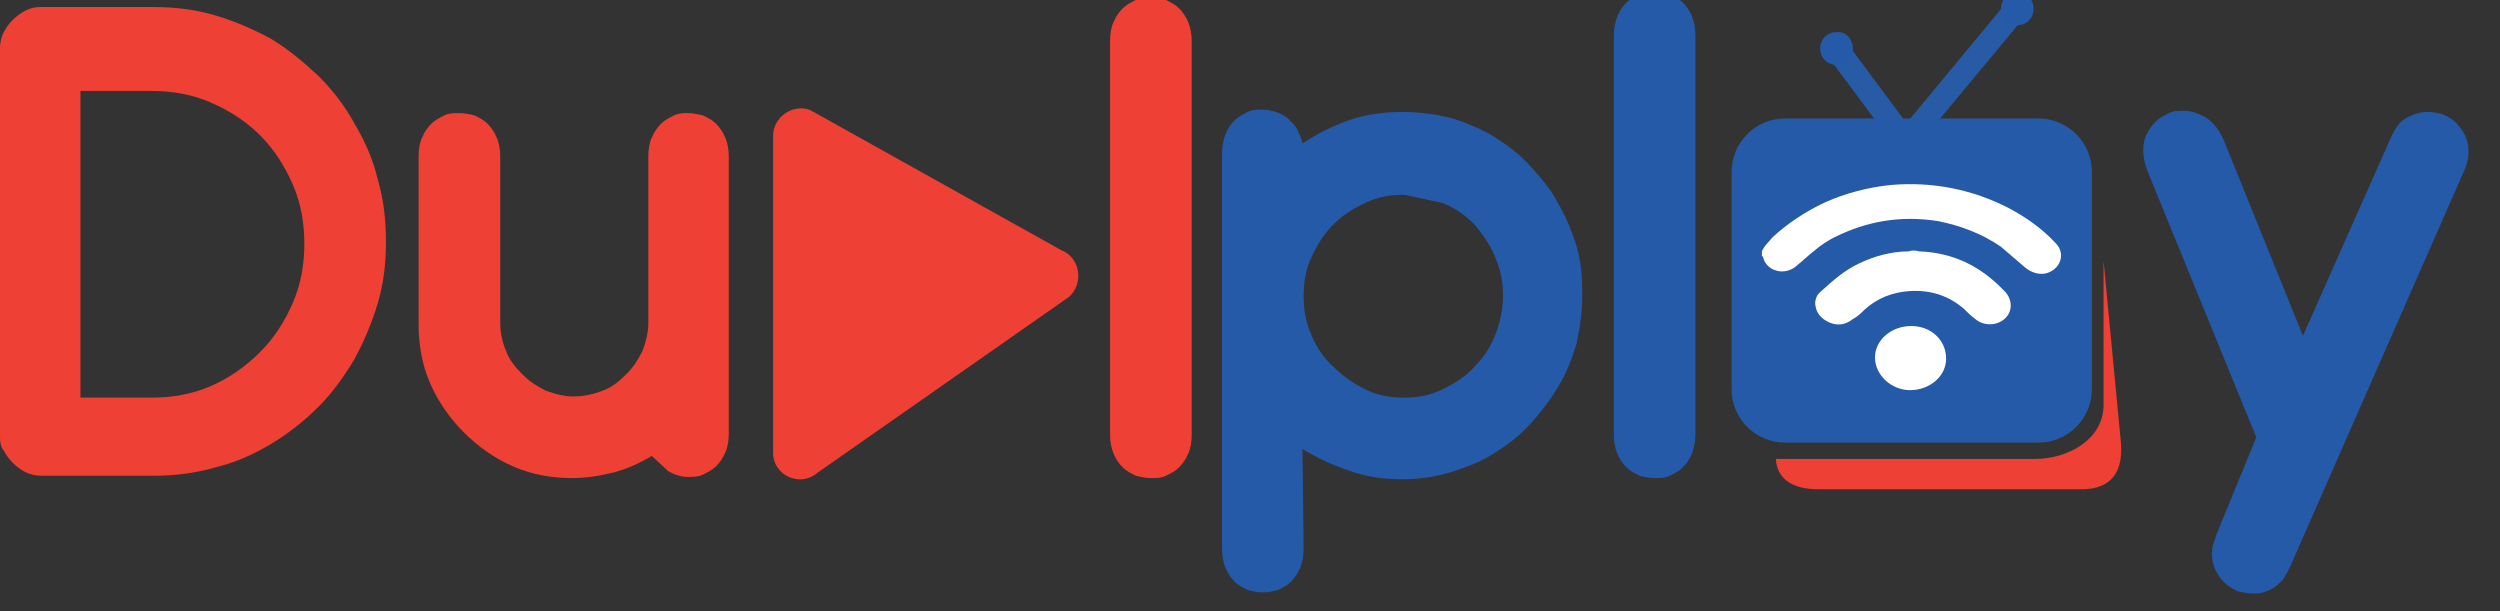 <?xml version="1.0" encoding="utf-8"?>
<!-- Generator: Adobe Illustrator 16.0.3, SVG Export Plug-In . SVG Version: 6.00 Build 0)  -->
<!DOCTYPE svg PUBLIC "-//W3C//DTD SVG 1.1//EN" "http://www.w3.org/Graphics/SVG/1.1/DTD/svg11.dtd">
<svg version="1.1" id="Layer_1" xmlns="http://www.w3.org/2000/svg" xmlns:xlink="http://www.w3.org/1999/xlink" x="0px" y="0px"
	 width="566.93px" height="138.624px" viewBox="0 361.072 566.93 138.624" enable-background="new 0 361.072 566.93 138.624"
	 xml:space="preserve">
<rect x="0" y="361.072" width="566.93" height="138.624" fill="#333333" stroke="none"/>
<g enable-background="new    ">
	<path d="M1511.799-29.118v-226.766h25.316v21.303c5.967-8.336,12.708-14.588,20.222-18.756c7.511-4.168,16.618-6.252,27.323-6.252
		c13.994,0,26.344,3.604,37.048,10.806c10.702,7.205,18.78,17.367,24.235,30.488c5.454,13.121,8.182,27.504,8.182,43.146
		c0,16.775-3.01,31.877-9.03,45.307c-6.021,13.43-14.769,23.722-26.242,30.873c-11.477,7.152-23.541,10.729-36.199,10.729
		c-9.262,0-17.574-1.956-24.931-5.866c-7.358-3.91-13.405-8.85-18.138-14.819v79.808H1511.799z M1536.96-172.988
		c0,21.098,4.27,36.689,12.813,46.773c8.541,10.087,18.884,15.128,31.028,15.128c12.35,0,22.924-5.222,31.723-15.668
		c8.799-10.444,13.198-26.628,13.198-48.548c0-20.89-4.298-36.532-12.89-46.928c-8.594-10.393-18.859-15.591-30.796-15.591
		c-11.836,0-22.307,5.533-31.414,16.594C1541.515-210.164,1536.96-194.083,1536.96-172.988z"/>
	<path d="M1687.005-91.945v-226.302h27.786v226.302H1687.005z"/>
	<path d="M1864.837-112.167c-10.292,8.749-20.198,14.923-29.716,18.524c-9.521,3.601-19.735,5.403-30.642,5.403
		c-18.011,0-31.854-4.399-41.525-13.198c-9.675-8.799-14.511-20.041-14.511-33.729c0-8.027,1.826-15.36,5.48-21.998
		c3.651-6.638,8.438-11.963,14.356-15.977c5.916-4.014,12.58-7.048,19.99-9.107c5.453-1.44,13.686-2.83,24.698-4.168
		c22.435-2.675,38.952-5.866,49.553-9.571c0.101-3.806,0.154-6.226,0.154-7.255c0-11.319-2.625-19.296-7.873-23.927
		c-7.101-6.276-17.651-9.417-31.646-9.417c-13.07,0-22.719,2.292-28.943,6.869c-6.229,4.581-10.832,12.685-13.816,24.313
		l-27.168-3.705c2.47-11.628,6.533-21.018,12.194-28.172c5.659-7.151,13.84-12.658,24.545-16.517
		c10.702-3.859,23.102-5.789,37.202-5.789c13.994,0,25.367,1.647,34.115,4.94c8.746,3.295,15.179,7.436,19.296,12.427
		c4.115,4.993,6.997,11.295,8.645,18.91c0.927,4.735,1.39,13.276,1.39,25.625v37.048c0,25.833,0.591,42.169,1.775,49.012
		c1.182,6.845,3.523,13.406,7.023,19.682h-29.021C1867.512-97.708,1865.659-104.449,1864.837-112.167z M1862.522-174.223
		c-10.087,4.117-25.215,7.617-45.385,10.497c-11.423,1.647-19.503,3.5-24.235,5.557c-4.734,2.06-8.389,5.07-10.96,9.031
		c-2.573,3.963-3.859,8.362-3.859,13.198c0,7.41,2.803,13.584,8.413,18.524c5.608,4.94,13.816,7.41,24.622,7.41
		c10.701,0,20.222-2.339,28.558-7.023c8.336-4.682,14.457-11.088,18.37-19.219c2.983-6.276,4.477-15.538,4.477-27.786V-174.223z"/>
	<path d="M1932.449-28.809l-3.087-26.088c6.07,1.645,11.37,2.47,15.899,2.47c6.175,0,11.114-1.03,14.819-3.087
		c3.705-2.06,6.739-4.94,9.107-8.645c1.749-2.779,4.578-9.674,8.49-20.685c0.514-1.544,1.337-3.809,2.47-6.792l-62.21-164.247
		h29.947l34.115,94.936c4.424,12.041,8.387,24.699,11.887,37.974c3.188-12.759,6.997-25.212,11.423-37.357l35.042-95.553h27.786
		l-62.365,166.717c-6.69,18.008-11.886,30.41-15.591,37.202c-4.939,9.159-10.601,15.874-16.98,20.145
		c-6.382,4.27-13.996,6.406-22.846,6.406C1945.004-25.413,1939.034-26.547,1932.449-28.809z"/>
</g>
<path fill="#FFFFFF" d="M521.448,2542.852l-11.106,11.106C515.631,2552.9,520.126,2548.405,521.448,2542.852z"/>
<g>
	<g>
		<path fill="#EE4034" d="M477.025,420.197v33.054c-0.265,7.668-8.197,11.898-15.602,11.898h-58.702
			c0.265,5.024,4.495,6.875,9.52,6.875H472c5.289,0,9.52-2.38,8.99-10.313L477.025,420.197z"/>
		<g>
			<g>
				<polygon fill="#285BA6" points="432.073,397.457 414.356,373.658 418.586,370.485 432.336,388.995 455.342,361.23 
					459.308,364.668 				"/>
				<path fill="#255AA8" d="M461.159,363.081c0,2.116-1.587,3.702-3.702,3.702s-3.702-1.586-3.702-3.702
					c0-2.115,1.587-3.702,3.702-3.702C459.573,359.115,461.159,360.966,461.159,363.081z"/>
				<path fill="#255AA8" d="M420.173,372.072c0,2.115-1.587,3.702-3.702,3.702s-3.702-1.586-3.702-3.702s1.587-3.702,3.702-3.702
					C418.586,368.105,420.173,369.957,420.173,372.072z"/>
			</g>
			<path fill="#255AA8" d="M474.38,449.284c0,6.61-5.288,12.163-12.163,12.163h-57.381c-6.61,0-12.164-5.288-12.164-12.163v-49.183
				c0-6.611,5.289-12.164,12.164-12.164h57.381c6.61,0,12.163,5.288,12.163,12.164V449.284z"/>
		</g>
		<g>
			<g>
				<path fill="#FFFFFF" d="M399.548,418.082c0.528-1.322,1.586-2.116,2.38-3.173c3.438-3.173,7.403-5.817,11.898-7.933
					c4.76-2.116,9.784-3.438,15.072-3.966c9.52-0.793,18.51,1.058,26.707,5.288c3.967,2.116,7.669,4.76,10.577,7.933
					c2.38,2.38,1.058,6.082-2.38,6.875c-1.586,0.266-3.173-0.264-4.495-1.322c-1.851-1.586-3.702-3.172-5.553-4.759
					c-4.23-2.909-8.99-4.76-14.279-5.817c-8.461-1.322-16.13,0-23.534,3.702c-2.644,1.322-4.759,3.173-6.875,5.024
					c-0.528,0.529-1.321,1.058-1.851,1.587c-2.645,2.115-6.61,1.058-7.404-2.115c0,0,0-0.265-0.264-0.265
					C399.548,419.14,399.548,418.611,399.548,418.082z"/>
				<path fill="#FFFFFF" d="M435.245,418.082c7.14,0.264,12.957,2.908,17.98,7.668c0.529,0.529,1.058,1.059,1.587,1.587
					c1.587,1.851,1.587,4.495-0.265,6.082c-1.851,1.586-4.76,1.586-6.61,0c-1.058-0.794-1.851-1.587-2.645-2.38
					c-3.438-2.909-7.403-4.23-12.163-3.967c-3.967,0.265-7.404,1.587-10.313,4.23c-0.794,0.794-1.587,1.587-2.645,2.116
					c-1.587,1.321-3.438,1.586-5.289,0.793c-1.851-0.793-2.908-2.115-3.173-3.702c-0.265-1.322,0.265-2.645,1.322-3.438
					c2.645-2.38,5.288-4.76,8.727-6.346c3.438-1.587,7.139-2.645,11.105-2.645C433.394,417.817,434.452,417.817,435.245,418.082z"/>
				<path fill="#FFFFFF" d="M441.327,442.409c0,3.966-3.702,7.14-8.197,7.14c-4.231,0-7.934-3.438-7.934-7.404
					c0-3.966,3.702-7.14,8.197-7.14C437.89,435.005,441.327,438.179,441.327,442.409z"/>
			</g>
		</g>
	</g>
	<g>
		<path fill="#EE4034" d="M240.628,417.784l-56.852-31.731c-3.967-1.586-8.462,1.586-8.462,5.817v71.924
			c0,5.024,6.082,7.933,10.048,4.495l57.116-39.928C245.916,425.188,244.859,419.371,240.628,417.784z"/>
		<g>
			<path fill="#EE4034" d="M34.64,362.658c4.76,0,9.52,0.529,14.015,1.851s8.726,3.173,12.692,5.289
				c3.967,2.38,7.404,5.289,10.842,8.461c3.173,3.173,6.081,6.875,8.197,10.842c2.38,3.966,4.23,8.197,5.288,12.692
				c1.322,4.495,1.851,9.255,1.851,14.015c0,5.024-0.528,9.519-1.851,14.014s-3.173,8.727-5.288,12.692
				c-2.38,3.967-5.024,7.669-8.197,10.842c-3.174,3.173-6.875,6.082-10.842,8.462s-8.197,4.23-12.692,5.288
				c-4.495,1.322-9.255,1.852-14.015,1.852H9.255c-1.058,0-2.38-0.265-3.438-0.794c-1.058-0.528-2.115-1.322-2.909-2.115
				c-0.793-0.793-1.586-1.851-2.115-2.908C0.265,462.611,0,461.554,0,460.231v-88.318c0-1.058,0.265-2.38,0.793-3.438
				c0.529-1.058,1.322-2.115,2.115-2.909c0.794-0.793,1.852-1.586,2.909-2.115s2.115-0.793,3.438-0.793H34.64z M18.245,451.241
				h16.13c4.76,0,9.255-0.793,13.486-2.645c4.23-1.851,7.933-4.495,11.105-7.668c3.173-3.174,5.553-6.875,7.404-11.106
				c1.851-4.23,2.644-8.726,2.644-13.485s-0.793-9.255-2.644-13.486c-1.852-4.231-4.231-7.933-7.404-11.106
				c-3.173-3.173-6.875-5.553-11.105-7.404c-4.231-1.851-8.727-2.645-13.486-2.645h-16.13
				C18.245,380.904,18.245,451.241,18.245,451.241z"/>
			<path fill="#EE4034" d="M147.815,464.462c-2.645,1.587-5.554,2.909-8.462,3.702c-3.173,0.794-6.347,1.322-9.52,1.322
				c-4.76,0-9.255-0.793-13.485-2.645c-4.231-1.851-7.934-4.495-11.106-7.668s-5.817-6.875-7.668-11.105
				c-1.852-4.231-2.645-8.727-2.645-13.486v-38.077c0-1.586,0.265-3.173,0.793-4.231c0.529-1.322,1.322-2.38,2.116-3.173
				c0.793-0.793,1.851-1.322,2.908-1.851s2.115-0.529,3.438-0.529c1.058,0,2.38,0.264,3.438,0.529
				c1.058,0.529,2.115,1.058,2.909,1.851c0.793,0.793,1.586,1.851,2.115,3.173c0.528,1.322,0.793,2.645,0.793,4.231v37.813
				c0,2.38,0.529,4.496,1.322,6.347c0.793,2.115,2.115,3.702,3.702,5.288c1.586,1.587,3.173,2.645,5.288,3.702
				c2.115,0.794,4.231,1.322,6.347,1.322c2.38,0,4.495-0.528,6.61-1.322c2.115-0.793,3.702-2.115,5.289-3.702
				c1.586-1.586,2.644-3.173,3.701-5.288c0.794-2.115,1.322-4.23,1.322-6.347v-37.813c0-1.586,0.265-3.173,0.794-4.231
				c0.528-1.322,1.321-2.38,2.115-3.173c0.793-0.793,1.851-1.322,2.908-1.851s2.115-0.529,3.173-0.529
				c1.059,0,2.38,0.264,3.438,0.529c1.059,0.529,2.116,1.058,2.909,1.851c0.793,0.793,1.587,1.851,2.115,3.173
				c0.529,1.322,0.793,2.645,0.793,4.231v62.934c0,1.586-0.264,3.173-0.793,4.23c-0.528,1.322-1.322,2.38-2.115,3.173
				c-0.793,0.794-1.851,1.322-2.909,1.852c-1.058,0.528-2.379,0.528-3.438,0.528c-1.586,0-3.173-0.528-4.495-1.321L147.815,464.462z
				"/>
			<path fill="#EE4034" d="M270.243,459.703c0,1.586-0.265,3.173-0.793,4.23c-0.529,1.322-1.322,2.38-2.115,3.173
				c-0.794,0.794-1.852,1.322-2.909,1.852c-1.058,0.528-2.115,0.528-3.438,0.528c-1.058,0-2.38-0.265-3.438-0.528
				c-1.058-0.529-2.115-1.058-2.908-1.852c-0.794-0.793-1.587-1.851-2.116-3.173c-0.528-1.322-0.793-2.645-0.793-4.23v-89.376
				c0-1.586,0.265-3.173,0.793-4.231c0.529-1.322,1.322-2.38,2.116-3.173c0.793-0.793,1.851-1.322,2.908-1.851
				s2.115-0.529,3.438-0.529c1.058,0,2.38,0.264,3.438,0.529c1.058,0.529,2.115,1.058,2.909,1.851
				c0.793,0.793,1.586,1.851,2.115,3.173c0.528,1.322,0.793,2.645,0.793,4.231V459.703z"/>
			<path fill="#255AA8" d="M295.628,485.352c0,1.587-0.264,3.174-0.793,4.496c-0.529,1.321-1.322,2.38-2.115,3.173
				c-0.794,0.793-1.852,1.322-2.909,1.851c-1.058,0.265-2.115,0.529-3.438,0.529c-1.058,0-2.38-0.265-3.438-0.529
				c-1.058-0.528-2.115-1.058-2.908-1.851c-0.794-0.793-1.587-1.852-2.116-3.173c-0.528-1.322-0.793-2.645-0.793-4.496v-89.375
				c0-1.586,0.265-3.173,0.793-4.495c0.529-1.322,1.322-2.38,2.116-3.173c0.793-0.793,1.851-1.322,2.908-1.851
				s2.115-0.529,3.438-0.529c1.058,0,2.115,0.265,2.909,0.529c1.058,0.265,1.851,0.793,2.644,1.322
				c0.794,0.793,1.587,1.586,2.116,2.38c0.528,1.058,1.058,2.115,1.321,3.438c3.174-2.115,6.875-3.966,10.577-5.289
				c3.967-1.322,7.933-1.851,12.164-1.851c3.702,0,7.403,0.529,10.841,1.322c3.438,1.058,6.611,2.38,9.784,4.231
				c2.908,1.851,5.817,3.966,8.197,6.61c2.38,2.645,4.76,5.289,6.346,8.462c1.852,3.173,3.174,6.346,4.231,9.784
				s1.322,7.139,1.322,11.106c0,3.702-0.529,7.403-1.322,11.105c-1.058,3.438-2.38,6.875-4.231,9.784
				c-1.851,3.173-3.966,5.817-6.346,8.462c-2.38,2.644-5.289,4.759-8.197,6.61c-2.909,1.851-6.347,3.173-9.784,4.23
				s-7.139,1.587-10.841,1.587c-4.231,0-8.197-0.529-11.899-1.851c-3.967-1.322-7.404-2.909-10.842-5.024L295.628,485.352
				L295.628,485.352z M318.368,405.231c-3.173,0-6.081,0.529-8.726,1.851c-2.909,1.322-5.289,2.909-7.14,4.76
				c-2.115,2.115-3.702,4.495-5.023,7.404c-1.322,2.644-1.852,5.817-1.852,8.991c0,3.173,0.529,6.081,1.852,8.99
				c1.058,2.645,2.908,5.288,5.023,7.14c2.115,2.115,4.495,3.702,7.14,5.023c2.645,1.322,5.553,1.852,8.726,1.852
				c3.174,0,6.082-0.529,8.727-1.852c2.645-1.321,5.288-2.908,7.14-5.023c2.115-2.115,3.702-4.495,4.76-7.14s1.851-5.817,1.851-8.99
				c0-3.174-0.528-6.082-1.851-8.991c-1.058-2.645-2.909-5.289-4.76-7.404c-2.115-2.116-4.495-3.702-7.14-4.76L318.368,405.231z"/>
			<path fill="#255AA8" d="M384.476,459.438c0,1.586-0.265,3.173-0.794,4.495c-0.528,1.322-1.322,2.38-2.115,3.173
				c-0.793,0.794-1.851,1.322-2.908,1.852c-1.059,0.528-2.116,0.528-3.438,0.528c-1.058,0-2.379-0.265-3.438-0.528
				c-1.058-0.529-2.115-1.058-2.908-1.852c-0.793-0.793-1.587-1.851-2.115-3.173c-0.529-1.322-0.794-2.645-0.794-4.495v-90.169
				c0-1.586,0.265-3.173,0.794-4.496c0.528-1.322,1.322-2.379,2.115-3.173s1.851-1.322,2.908-1.851s2.116-0.529,3.438-0.529
				c1.059,0,2.38,0.265,3.438,0.529c1.058,0.529,2.115,1.058,2.908,1.851s1.587,1.851,2.115,3.173
				c0.529,1.322,0.794,2.645,0.794,4.496V459.438z"/>
			<path fill="#255AA8" d="M511.664,460.231l-24.856-60.818c-0.528-1.586-0.793-2.909-0.793-4.231s0.265-2.644,0.793-3.702
				c0.529-1.058,1.322-2.116,2.116-2.909c0.793-0.793,1.851-1.322,2.908-1.851s2.115-0.529,3.438-0.529
				c1.587,0,3.174,0.529,5.024,1.586c1.587,1.058,2.908,2.644,3.966,5.024l17.981,44.424l19.832-44.688
				c1.058-2.38,2.115-3.966,3.702-4.76c1.586-0.793,2.908-1.322,4.76-1.322c1.058,0,2.38,0.265,3.438,0.529
				c1.058,0.529,2.115,1.058,2.908,1.851c0.794,0.793,1.587,1.851,2.115,2.909c0.529,1.058,0.794,2.38,0.794,3.702
				c0,1.322-0.265,2.909-1.058,4.495l-39.399,89.641c-0.529,1.058-1.058,2.115-1.587,2.908c-0.793,0.794-1.322,1.322-2.115,1.852
				c-0.794,0.528-1.587,0.793-2.38,1.058c-0.794,0.265-1.587,0.265-2.38,0.265c-1.058,0-2.38-0.265-3.438-0.529
				c-1.058-0.528-2.115-1.058-2.909-1.851c-0.793-0.794-1.586-1.852-2.115-2.909c-0.528-1.058-0.793-2.38-0.793-3.702
				c0-0.793,0-1.322,0.265-2.115c0.264-0.793,0.528-1.586,0.793-2.38L511.664,460.231z"/>
		</g>
	</g>
</g>
</svg>
